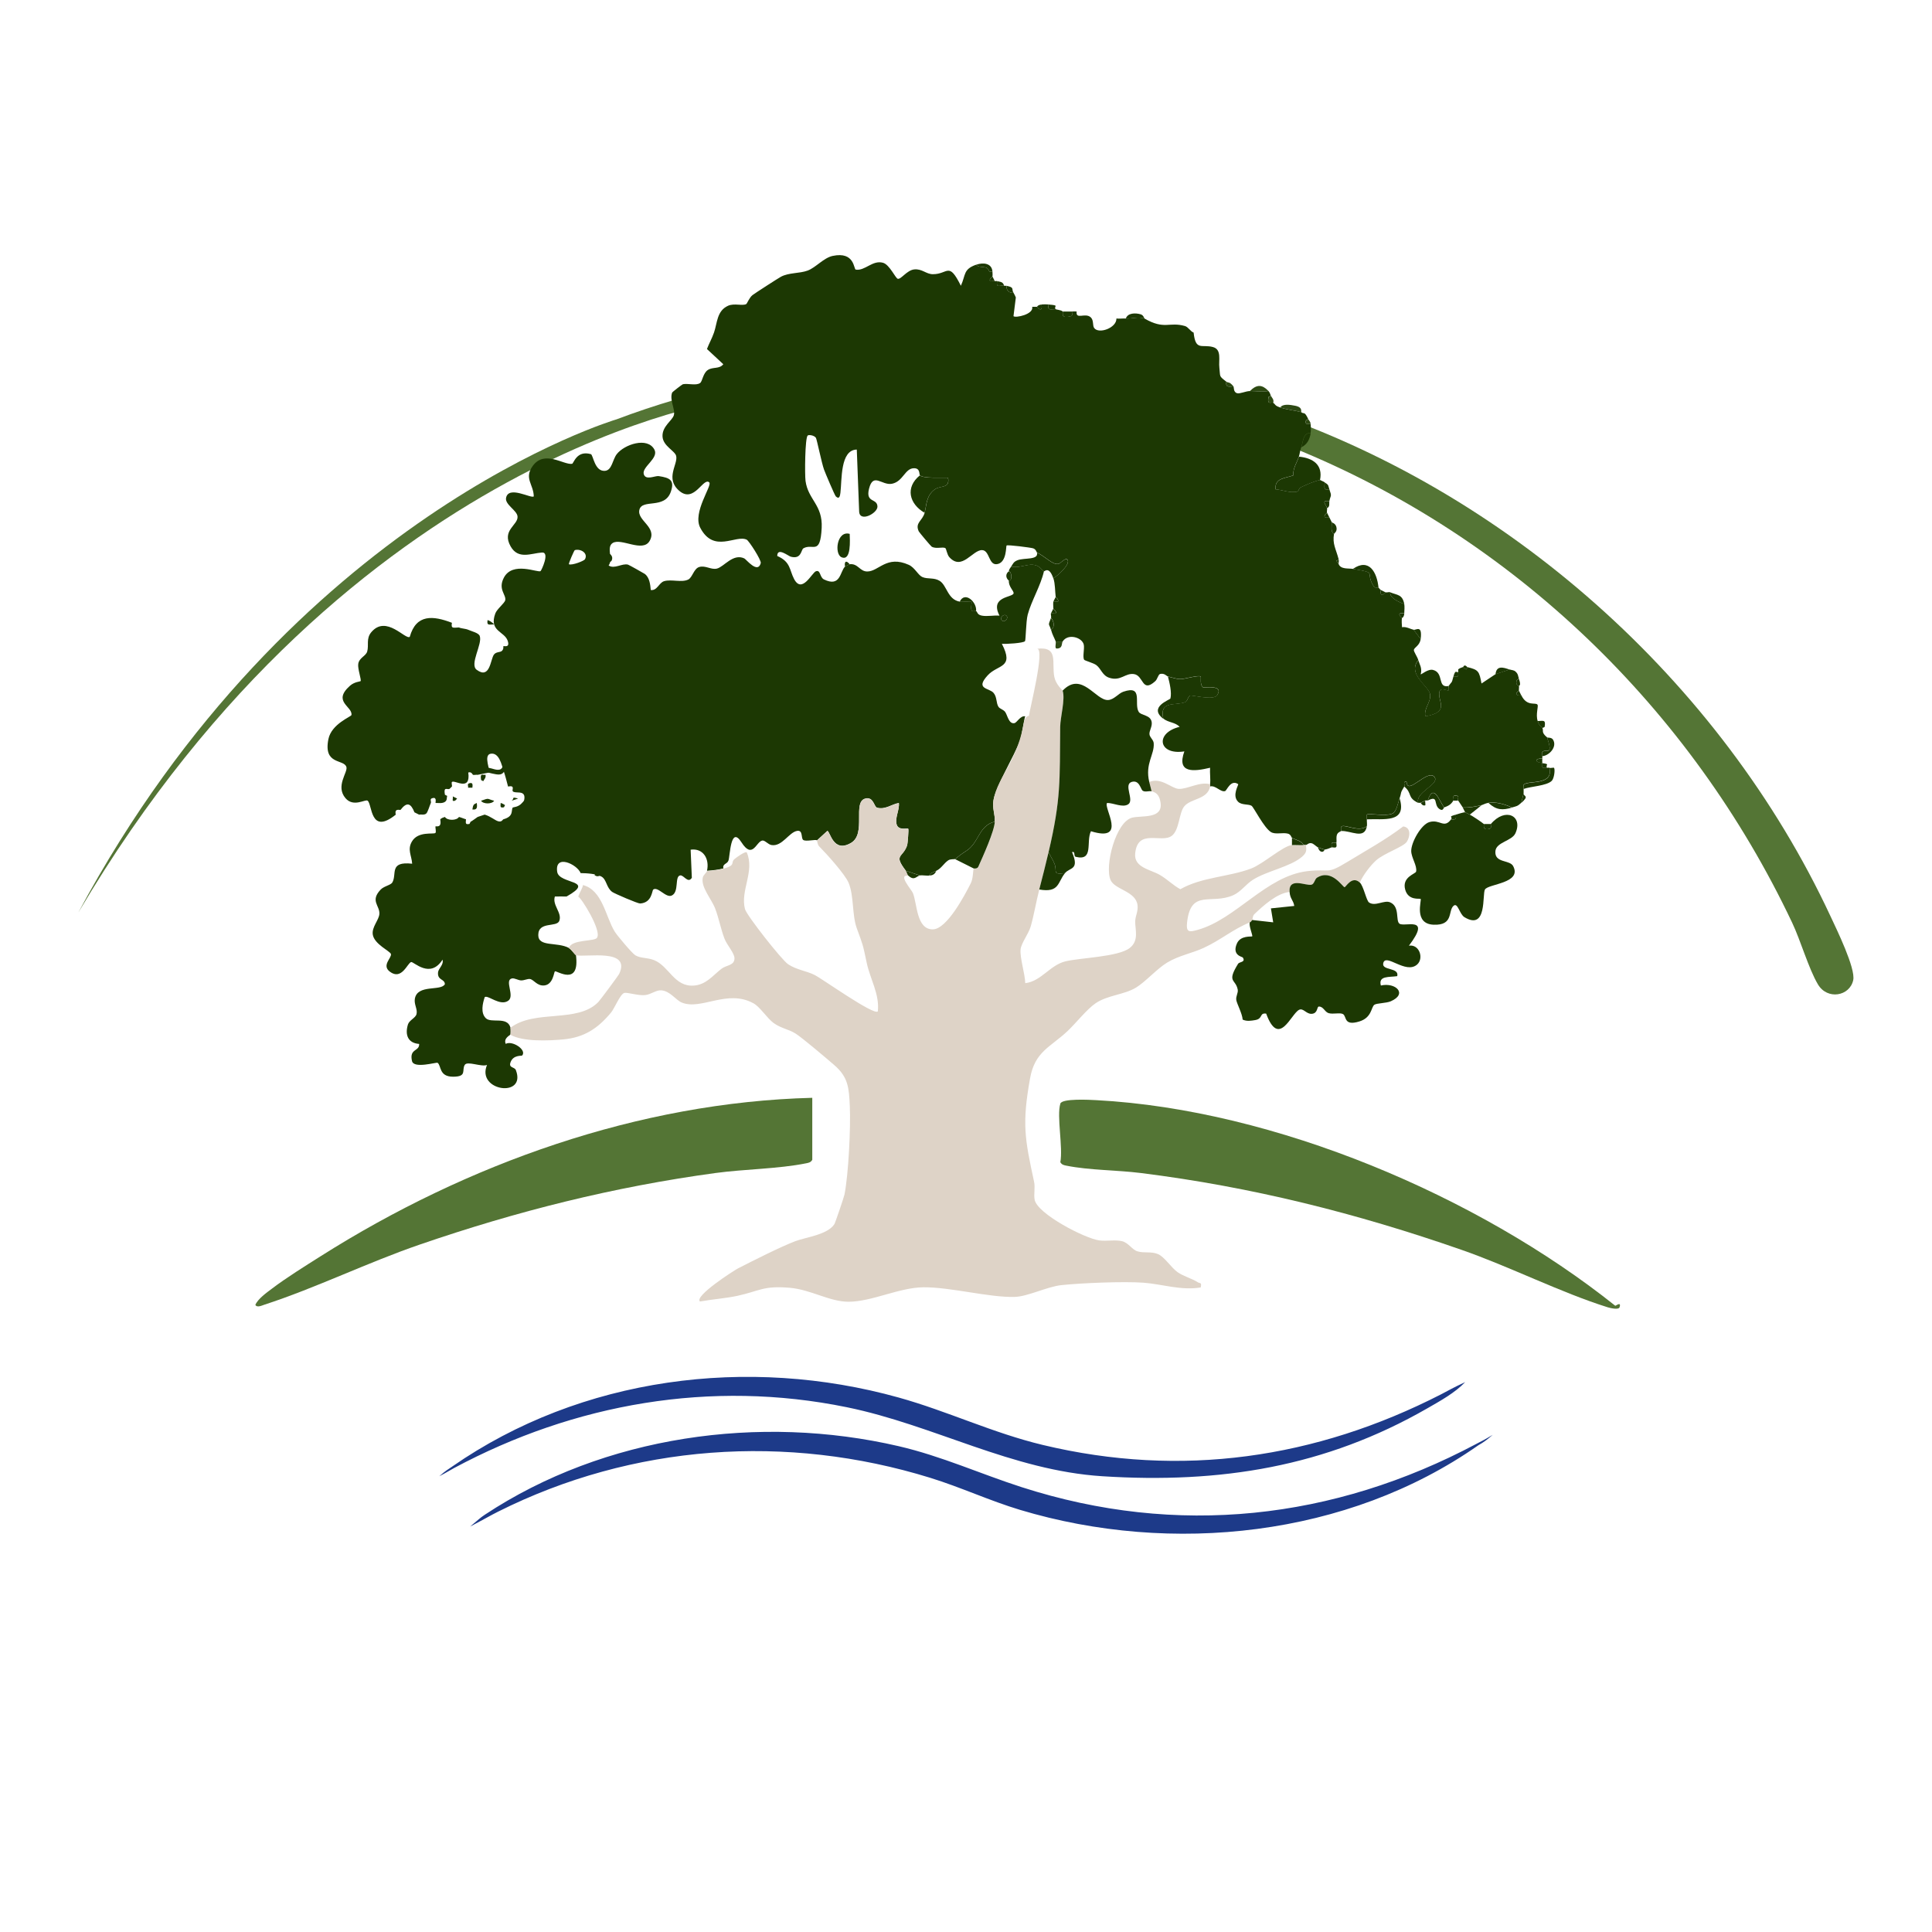 <?xml version="1.0" encoding="UTF-8"?>
<svg id="Layer_1" data-name="Layer 1" xmlns="http://www.w3.org/2000/svg" viewBox="0 0 810 810">
  <defs>
    <style>
      .cls-1 {
        fill: #2d4913;
      }

      .cls-2 {
        fill: #1c3803;
      }

      .cls-3 {
        fill: #547535;
      }

      .cls-4 {
        fill: #ded3c7;
      }

      .cls-5 {
        fill: #1d3a89;
      }
    </style>
  </defs>
  <path class="cls-2" d="M224.52,269.08c-.1.12.25,1.12-.62,1.88-.69.6-2.28.26-3.1,1.47-1.34,1.97-1.51,9.68-6.69,5.87-2.92-2.16,2.35-10.07,1.18-13.22-.45-1.21-3.1-1.77-4.46-2.39,7.46-4.7,6.36,10.01,13.69,6.39Z"/>
  <path class="cls-2" d="M214.48,319.29l4.57-.92c.5-.44-2.42-6.79.47-7.31,3.38-.61,4.34,4.47,5,6.4-3.42,3.35-6.18,2.57-10.04,1.83Z"/>
  <path class="cls-2" d="M212.65,319.29c-1.32,6.32-2.25,6.01-8.22,4.56.17-.21-.27-1.55.03-1.79,1.09-.89,7.37,3.9,6.37-3.68,1.29-.43,1.71.88,1.82.91Z"/>
  <path class="cls-2" d="M231.82,330.24c-1.43,1.7-3.53,1.66-3.65,1.83-.74,1.04.55,3.41-3.65,4.56-.25-3.7,2.63-3.62,3.65-4.56.51-.47.11-3.67,3.19-2.73l.47.9Z"/>
  <path class="cls-2" d="M207.17,335.72c-.86,1.47-4.56,1.49-5.48,0,3.65-1.3,2.31-.8,5.48,0Z"/>
  <path class="cls-2" d="M226.34,323.85c2.89-.58,1.43,1.31,1.83,1.83.87,1.13,4.82-.63,4.56,2.74-4.3.77-4.29-2.48-4.56-2.74-.74-.68-.93,1.6-1.83-1.83Z"/>
  <path class="cls-2" d="M203.52,324.77c.37,1.3-.55,1.94-.91,2.74l-.9-.46c-.61-3.42.95-1.81,1.82-2.28Z"/>
  <path class="cls-2" d="M217.22,334.81l-2.74.91c1.45-.94-.35-1.83,2.74-.91Z"/>
  <path class="cls-2" d="M199.87,336.63c.28,1.82.21,3.03-1.83,2.74.18-.52.1-1.11.48-1.8.32-.59,1.02-.65,1.35-.94Z"/>
  <path class="cls-2" d="M207.17,261.78c-2.14.06-3.18.6-2.74-1.83,1.97.75,2.57,1.75,2.74,1.83Z"/>
  <path class="cls-2" d="M211.74,337.55l-.46.91c-1.69.32-1.46-.26-1.37-1.82,1.06.28,1.72.92,1.83.91Z"/>
  <path class="cls-2" d="M196.22,330.24c.25-.55-.53-1.51.47-1.83,1.53-.49,1.53.45,1.36,1.83-.61,0-1.22,0-1.83,0Z"/>
  <path class="cls-2" d="M191.65,334.81c-.2.06-.73,1.34-1.82.91-.13-.57.16-1.42,0-1.83l1.83.91Z"/>
  <path class="cls-2" d="M184.35,332.98c-.13.17.33,1.17-.17,1.66-.43.42-1.49.02-1.66.16-.33-1.68.17-2.1,1.83-1.83Z"/>
  <path class="cls-5" d="M619.04,605.31l.68.68c-54.58,38.22-128.42,46.16-192.06,27.03-12.73-3.83-24.89-9.5-37.61-13.43-60.24-18.64-124.79-14.09-181.19,14.16-3.59,1.8-4.5,2.46-11.76,6.27,3.62-2.98,4.05-3.57,6.22-5,50.07-33.1,115.3-42.21,173.46-28.7,17.97,4.17,34.21,11.59,51.56,17.18,65.21,21.01,130.78,13.69,190.7-18.18ZM190.3,615.52c50.52-27.08,107.78-37.18,164.71-25.54,36.5,7.46,69.11,26.52,107.17,28.94,49.57,3.16,93.53-3.95,136.22-28.46,5.38-3.09,11.64-6.54,15.88-11-5.36,2.47-6.83,3.44-10.09,5.11-52.56,26.93-108.9,35.16-167,21.23-20.96-5.02-39.95-14.18-60.43-19.88-63.1-17.58-133.07-8.63-187.15,28.92l.68.68ZM625.83,601.56c-3.91,2.37-5.06,2.83-6.79,3.75l.68.68c2.62-1.51,3.73-2.4,6.11-4.43ZM189.62,614.84c-1.75,1.21-2.89,1.79-5.44,4.08,3.21-1.67,4.62-2.59,6.12-3.4l-.68-.68Z"/>
  <path class="cls-2" d="M254.64,357.63c.08.22.92,4.33.91,4.56-.05,1.04-1.54,3.29-1.83,4.56-.91-.28-2.47.71-3.36.62-.77-.08-1.13-.62-1.2-.62,11.73-6.6-2.95-4.68-3.67-9.63-1.04-7.14,7.83-2.89,9.14.5Z"/>
  <path class="cls-2" d="M256.34,235.18c-.34.62-5,2.46-6.25,1.94-.22-.2,2.02-5.44,2.31-5.52,2.29-.63,5.28,1.18,3.95,3.58Z"/>
  <g>
    <g>
      <path class="cls-3" d="M501.81,174.7c-.34-2.81.99-6.91-2.41-7.87-4.23-1.19-6.68,1.65-7.42-5.54,11.19,3.82,23.83,6.05,35.33,9.82,103.91,34,194.01,114.05,240.15,213.05,2.51,5.38,10.58,21.85,9.51,26.77-1.47,6.76-10.86,8.42-14.8,1.76-3.89-6.56-7.21-18.28-10.8-25.85-42.56-89.87-116.95-161.73-209.36-199.15-12.78-5.17-26.61-10.66-40.2-12.99Z"/>
      <path class="cls-3" d="M32.94,382.42c114.36-193.64,273.1-214.86,273.1-214.86.85-2.23,1.87-3.93,2.68-6.26-16.85,3.28-34.16,8.45-50.28,14.53,0,0-136.18,40.15-225.51,206.59Z"/>
    </g>
    <path class="cls-2" d="M299.34,139.45c1.4-4.01,1.16-9.13,5.9-11.26,2.6-1.17,6.1.17,7.64-.72.34-.2,1.26-2.68,2.61-3.75.89-.7,10.83-7.11,11.93-7.7,3.31-1.77,7.77-1.32,11.17-2.57,3.42-1.26,6.73-5.36,10.52-6.16,9.26-1.96,8.78,5.59,9.65,5.74,3.89.67,7.05-4.14,11.49-2.85,2.71.79,5.18,6.47,6.14,6.7,1.38.34,3.82-3.62,6.93-3.93,3.25-.32,4.95,1.98,7.73,2.01,6.49.06,6.61-5.57,11.8,4.85,2.08-4.59.95-6.92,6.37-8.82,1.85,1.88,4.59-.23,5.57,2.91l1.3.03c.03.6.1,1.44,0,1.96-.02.11-1.62,1.28-.98,1.96.17.17,1.37-.12,1.96,0,.31.07.67-.08.98,0-.49,3.07.92,1.6,2.94,1.96.32.06.67-.06.98,0-.08,1.99,1,3.02,2.94,2.94.43.71.66,1.21.98,1.96l-.98,7.85c.86.83,8.53-.75,7.85-3.93.65-.04,1.32.05,1.96,0,1.52,1.81,2.33,1.24,1.96-.98.91-.09,2.03-.07,2.94,0-.47,2.61.64,2.02,2.94,1.96.16.21,2.43.34,2.94.98.33.42-1.15,3.12,3.38,1.98,1.03-.26.44-1.14.54-1.98.65,0,1.31-.04,1.96,0-.45,3.62,3.58.35,5.89,2.43,1.35,1.21.72,3.41,1.44,4.46,1.87,2.72,9.46.02,9.35-3.94,1.28.14,2.63-.07,3.92,0,2.51.14,5.2-.93,7.85,0,8.47,4.87,10.25,1.24,16.97,3.15,1.37.39,2.32,2.29,3.63,2.74.81,7.89,3.5,4.77,8.14,6.08,3.73,1.05,2.27,5.55,2.65,8.63.48,3.94-.35,3.34,2.94,5.89-.44,2.33.91,2.2,2.94,1.96.33.42-.1,2.42,1.59,2.87,1.16.3,3.54-.86,5.28-.91,2.04-.05,5.25.4,7.85,0,.66.7.66,1.28.98,1.96l-.97.5c-.76,3.63,1.31,2.01,1.95,2.45,1.07.73.56,1.19,2.94,1.96,3.16,1.02,5.72,1.17,8.83,1.96,1.14,1.05,1.25-.71,2.94,2.94l-.97.5c-.34,1.81.28,1.56,1.95,1.46.14.98.15,2.97,0,3.92-3.24-.39-3.19,3.95-3.92,5.89-.58,1.54-.6,2.78-.98,3.92-.8,2.43-2.51,4.75-2.4,7.9-3.47,1.22-7.81,1.06-7.41,5.82,2.94.22,6.12,1.68,9.12.96.64-.15.58-1.4,1.49-1.82,2.28-1.06,5.6-2.55,8.04-3.05.63.36,1.37.58,1.96.98-.04,2.32-.66,3.4,1.96,2.94,1.14,3.16.56,2.28,0,4.91-3.73-.37-1.39,1.4-.98,2.94.15.57-.17,1.46,0,1.96-1.8,1.54-1.24,2.32.98,1.96.27.61.67,1.34.98,1.96.06,1.57-.61,4.07.98,4.91-.74,4.34.79,6.21,1.96,10.79l-.98.51.98,1.45c.92,2.22,4.09,1.67,5.89,1.96,10.8,1.73,4.94,1.28,8.75,7.25.64,1,1.8.43,2.05.6.27.19.48.76.98.98-.38,2.24.46,2.83,1.96.98.47.2,1.48-.2,1.96,0-.31,2.31,3.75,4.23,5.89,4.91.18.97.08,2.83,0,3.92-2.26-.34-2.74.37-.98,1.96-.16,1.23-.04,2.63.04,3.87,1.8-.36,3.53.82,4.87,1.03l2.94,3.92c-.34,2.75-2.65,3.47-2.84,4.55-.12.69,1.45,2.86,1.86,4.28-4.83,5.79,4.45,10.85,4.94,14.28s-2.72,5.88-1.99,9.26c10.5-1.77,5.06-6.31,5.89-10.26.44-2.09,3.46-.32,3.79-.6.45-.37-.04-1.64.13-1.89,1.36-2.01,1.14-.71,1.96-3.92,2.08.24,2.2.12,1.96-1.96.55-.55-1.2-.91,1.96-1.96l1.46.98.5-.98c4.71,1.14,4.94,1.78,5.9,6.86l5.88-3.92,5.89-1.96c.81.29,1.74.19,2.52.91,1.17,1.08.98,1.86,1.4,3.02-1.48.14-1.48,2.81,0,2.94.11.6-.06,1.32,0,1.96-1.91,1.3-1.1,2.37.98,1.96,2.41,4.97,6.01,2.82,6.81,3.99.46.67-.84,4.06.06,6.8.78,2.39,1.53,2.17,1.96,2.94.65,1.16-.65,1.74,1.96,3.92,2.76,7.87-.33,4.81-1.85,5.98-.42.33,0,1.33-.11,1.87-.06.3.01.66,0,.98-3.12-.01-3.51,1.52,0,1.96.27,1.77-.81,2.27,1.96,1.96.09.14.68-.12.98,0,1.87,7.53-8.84,5.21-10.68,7.01-.36.35-.09,1.26-.11,1.82-.02.65-.02,1.31,0,1.96l-.98,3.92c-1.69,1.52-1.89,1.37-3.92,1.96-3.15-1.51-6.8-2.45-9.81-1.96-1.47.24-2.27.83-2.94.98-2.55.55-5.21,1.08-7.85.98-.6-1.01-1.34-1.95-1.96-2.94-.25-.4.55-2.04-.5-1.97-2.45-.51-1.05,1.29-1.46,1.97-1.07,1.77-2.1,2.24-3.92,2.94-2.28-3.45-4.45-10.18-6.87-2.94-.27.14-.86-.16-.98,0l-1.96.98c-.33-.09-.74.11-.98,0-1.57-4.35,8.92-7.75,6.83-10.74-2.76-3.97-11.46,7.96-11.75,1.92-1.74-.37-.63,1.41-.97,1.96-1.9,3.07-1.05,2.28-1.96,4.91-.7,2.02-1.32,5.57-2.93,6.39-2.61,1.34-9.94-.18-10.81.48-.13.1.03,1.53,0,1.96-.06.95.16,2.1,0,2.94-3.29,2.39-8.11-.39-10.21-.08-1.17.17-.34,1.7-.58,2.04s-1.42.52-1.77,1.67c-.37,1.22-.04,2.27-.2,3.23-2.08-.24-2.2-.12-1.96,1.96-1.17.45-1.45.69-2.94.98l-2.94-.98c-.84-.51-1.74-1.53-2.63-1.7-1.18-.23-1.76.64-2.28.72-.31.05-.66-.02-.98,0-1.24-1.92-3.19-2.11-4.91-2.94-.18-.09-.45-1.44-1.62-1.77-2.27-.64-5.28.49-7.2-.69-2.98-1.84-7.2-10.42-8.12-11.01-1.28-.81-4.13-.2-5.65-1.7-2.7-2.67.35-7.16.03-7.38-3.1-2.15-4.76,2.69-5.47,2.91-1.88.6-4.03-2.56-6.3-1.94.06-.31-.04-.66,0-.98.25-2.2-.17-4.63,0-6.86-6.83,1.62-14.14,2.46-10.79-6.86-10.98,1.72-12.4-7.78-1.96-10.3-1.98-2.01-4.54-1.66-6.86-3.44-1.72-7.64,4.86-5.35,9.07-6.88,1.27-.46,1.14-2.53,2.26-2.8.99-.24,9.75,2.14,11.23-.14,3.02-4.66-5.47-2.98-5.93-3.34-1.41-1.08-.67-4.21-.95-4.49-.7-.72-6.71,1.02-8.33,1.05-1.97.03-3.58-.7-5.39-1.06-.55-.11-1.43-1.5-3.28-1.06-.83.2-1.12,2.18-2.06,3.03-5.68,5.13-4.79-2.4-8.93-2.98-3.69-.52-5.52,3.08-10.29,1.57-2.98-.94-3.42-3.76-5.48-5.33-1.19-.9-4.87-1.86-5.11-2.25-.72-1.17.18-4.46-.14-6.24-.56-3.1-6.59-4.95-8.85-1.45h-2.94c-.66-1.72-1.37-2.7-1.96-4.91,1.75-.91,1.26-3.74,0-4.91.2-.5-.22-1.77,0-1.96.26-.23,1.74.21,1.96,0,.63-.64-.96-1.85-.98-1.96-.07-.62-.1-2.84,0-2.94.16-.17,1.39.11,1.96,0,.39-1.04-.96-1.82-.98-1.96-.3-2.41-.19-5.51-.98-7.85,1.59-.79,7.49-6.07,5.88-7.84-.82-.91-2.79,1.53-3.65,1.79-2.37.69-5.69-3.18-9.1-4.73-.16-.07-.4-1.39-1.64-1.76-1.06-.32-10.71-1.57-11.1-1.17-.32.31.12,6.74-3.61,7.73-4.03,1.08-3.32-5.72-6.67-5.8-4.03-.09-8.46,8.86-13.75,2.92-.93-1.04-1.24-3.5-1.63-3.74-1.13-.69-3.87.47-5.75-.63-.36-.21-5.22-6.02-5.4-6.39-1.72-3.65,1.56-4.42,2.46-7.83.85-3.2.6-7.22,4.36-9.87,2.33-1.64,6.36-.19,5.45-4.84-2.32-.12-10.37.43-11.77-.99-.44-.44.18-2.9-2.4-2.96-3.94-.08-4.6,5.58-9.35,6.51-4.24.82-7.86-4.92-9.61,2.09-1.52,6.06,3.42,3.88,3.53,7.45.09,2.84-7.45,6.78-7.67,2.12l-.99-25.99c-7.03.11-6.2,12.83-6.87,18.15-.17,1.36-.49,2.88-1.94,1.46-.44-.43-4.4-9.76-4.94-11.26-.97-2.67-3.01-12.71-3.39-13.28-.72-1.07-2.95-1.37-3.44-.97-1.15.95-1.26,16.46-.91,19.05,1.08,7.91,7.26,10.02,6.77,19.68-.59,11.77-3.67,6.33-7.65,8.56-1.05.59-.76,4.73-5.31,3.52-1.06-.28-5.67-4.11-5.67-.3,5.66,2.45,5.06,5.82,7.05,9.63,3.34,6.39,7.46-2.59,9.15-3.22,2.01-.75,1.56,2.54,3.38,3.42,7.02,3.41,6.68-3.31,8.85-5.4.08-.08,1.85-.97,1.96-.98,3.47-.39,4.2,3.06,7.35,3.05,4.83-.01,8.11-6.96,17.4-2.79,2.55,1.15,3.94,4.36,5.68,5.11,2.26.99,4.82.12,7.24,1.59,3.1,1.89,3.33,7.84,8.44,8.73,1.14.2,4.65-.29,4.91,0,.32.35-.5,2.91.16,3.78.38.5,1.6,0,1.8.14.57.4.42,1.58,2.43,1.95,2.26.42,5.03-.21,7.38,0-4.21-8.17,5.54-7.54,5.9-9.34.21-1.03-2.18-2.78-1.97-5.37,0-.09,1.02.2,1.03-1.5,0-2.42-1.04-2.29-1.03-2.42.03-.8.6-1.34.98-1.96,3,.74,6.44-.99,9.09-.77,2.97.25,3.54,2.15,4.64,2.73-1.33,6.01-5.3,12.49-6.81,18.21-.76,2.85-.78,10.7-1.14,11.13-.69.81-8.04,1.26-9.7,1.09,5.35,10.33-1.67,8.58-5.92,13.21-5.45,5.94.61,5.2,2.46,7.4,1.48,1.76,1.01,4.21,2.04,5.81.55.85,2.07,1.17,2.78,2.12.99,1.33,1.52,5.2,3.9,4.73,1.09-.21,2.46-3.22,4.54-2.87-.36.37-1.41,7.98-2.18,10.09-2.5,6.86-10.25,19.26-11.16,25.22-.51,3.32.72,5.58.58,8.84-6.84,1.72-6.53,8.73-11.84,12.19-2.75,1.79-2.84,1.97-4.83,3.51-.21.16-1.89-.11-2.85.54-1.83,1.23-2.95,3.45-5,4.37-4.33,1.96-1.48.83-2.94,1.96-.36.28-2.93-.2-3.92,0l-5.89-1.96c-5.39-7.08-1.26-5.29.56-10.81.16-.48.69-6.62.43-6.85-.38-.34-3.94.84-4.8-1.61-.98-2.79,1.23-6.29.86-9.18-3.15.57-5.6,2.87-9.11,1.99-1.33-.33-1.45-4.71-4.92-3.85-5.57,1.39.55,14.71-6,18.59-7.52,4.45-8.72-4.83-9.95-5.03l-4.34,3.99c-.77-.48-4.53.61-5.75-.14-1.06-.65,0-4.27-2.6-3.82-3.43.6-6.26,6.67-10.71,5.94-1.47-.24-2.78-2.07-3.87-1.89-2.6.42-4.04,8.11-8.77.7-4.57-7.16-4.74,5.71-5.42,7.68-.55,1.58-2.58,1.27-2.13,3.3-2.06.57-4.7.85-6.87.98,1.11-4.93-1.54-9.55-6.86-8.83l.5,11.79c-1.64,2.58-3.38-1.28-4.9-1-2.4.45-.34,6.86-3.47,8.41-2.47,1.23-5.85-3.91-7.8-2.49-.57.41-.47,5.54-5.51,5.85-.95.06-10.81-4.18-11.73-4.86-2.43-1.81-2.3-5.13-4.41-6.38-2.07-1.23-6.31-1.47-8.8-1.5-1.41-3.65-10.94-8.21-9.83-.54.77,5.32,16.54,3.25,3.94,10.35-1.63-.04-3.28,0-4.91,0-1.19,3.63,3.08,6.77,1.87,10.17-1.04,2.93-8.82.08-8.83,6,0,5.13,7.82,2.74,12.85,5.4,1.05.56,2.52,2.84,2.94,2.94,1.76,13.46-8.18,6.39-8.82,6.87-.42.32-.72,5.55-4.46,5.91-3.01.3-4.36-2.43-5.99-2.7-.99-.16-2.37.6-3.66.59s-2.8-1.08-3.95-.82c-3.22.72,1.36,7.33-1.5,9.34-3.44,2.41-8.46-2.51-9.86-1.53-.88,2.67-1.81,6.6.46,8.85s8.93-.89,10.32,3.9c.11.39.12,2.63,0,2.94s-3.01,1.54-1.97,3.92c2.74-1.55,8.99,2.57,6.87,4.9-.19.21-3.58-.32-4.78,2.62-1.12,2.72,1.59,2.01,2.16,3.49,4.53,11.81-16.69,8.82-12.1-2.16-2.5.92-8.27-1.8-9.34-.02-1.35,2.25,1.09,4.94-4.89,4.94s-4.85-4.63-6.5-5.83c-.45-.33-9.93,2.59-10.71-.71-1.26-5.37,3.18-3.96,2.99-7.2-4.73-.36-6.02-3.82-4.7-8.16.55-1.81,3.17-2.7,3.59-4.33.53-2.05-1.09-4.05-.7-6.41,1.03-6.25,10.94-3.1,12.59-6.14-.05-2.3-3.13-1.53-2.87-4.9.14-1.77,2.49-3.18,1.89-5.39-5.19,8.19-12.08.77-13.15,1-1.53.33-3.95,7.9-8.99,3.99-3.45-2.67.9-5.71.51-7.35-.29-1.21-6.97-4.08-7.61-8.15-.5-3.16,2.62-6.12,2.77-8.7.2-3.48-3.99-5.44.54-10.18,1.38-1.44,4.23-1.86,4.88-2.97,2.04-3.47-1.52-8.97,8.32-7.87-.24-3.55-2.13-5.93-.06-9.38,2.61-4.35,9-2.84,9.79-3.51.48-.41-.13-2.21.08-2.8,2.19.31,2.26-.99,1.96-2.94.7-.61,1.16-.7,1.96-.98.99,1.61,4.96,1.58,5.89,0,1.08.27,2.02.74,2.94.98-.1,1.67-.35,2.29,1.47,1.95l.49-.97c.33-.02,2.28-1.53,2.94-1.96l2.94-.98c2.57.76,4.33,2.44,5.69,2.8,1.57.41,1.85-.76,2.16-.84,4.51-1.24,3.12-3.79,3.92-4.91.13-.18,2.39-.13,3.92-1.96.64-.76.89-.71.98-1.96.27-3.62-3.97-1.73-4.91-2.94-.43-.55,1.14-2.59-1.96-1.96-.64-2.46-1.12-4.42-1.96-6.87-.71-2.07-1.74-7.53-5.37-6.87-3.11.56.03,7.37-.51,7.85l-4.91.99c-.61-.12-1.44.15-1.96,0-.12-.03-.57-1.44-1.96-.98,1.08,8.15-5.67,3-6.84,3.96-.33.27.16,1.7-.03,1.93-.16.2-.92.95-.98.98-.93.5-2.61-1.23-1.95,2.45l.97.5c-.29.64.09,1.79-.94,2.48-1.17.78-2.67.45-3.96.47.18-1.48.18-2.49-1.46-1.97-1.07.34-.23,1.38-.5,1.97-.57,1.26-1.3,3.92-1.96,4.46-.89.73-2.19.23-2.95.45l-1.96-.98c-1.55-3.87-3.16-4.51-5.89-.98-1.78-.3-2.32.15-1.96,1.96-10.85,8.72-9.76-4.38-11.81-5.87-.97-.7-5.9,2.88-9.25-1.04-4.31-5.05,1.03-10.83.38-13.06-1-3.44-9.76-.72-7.55-11.7,1.29-6.4,9.55-9.4,9.66-10.11.56-3.62-8.15-5.55-.63-12.26,1.88-1.68,4.29-1.76,4.45-1.93.47-.5-1.3-5.22-.97-7.26.41-2.61,3.18-3.23,3.75-5.16.78-2.68-.54-5.42,1.71-8.1,6.25-7.47,14.32,3.31,16.14,1.93,2.7-9.66,9.82-8.9,17.67-5.89-.47,2.61.64,2.03,2.94,1.96,1.09.49,2.79.47,3.92.98,1.47.67,4.31,1.27,4.8,2.57,1.26,3.38-4.41,11.88-1.27,14.2,5.56,4.1,5.74-4.19,7.18-6.31.89-1.3,2.59-.94,3.34-1.58.94-.82.56-1.89.67-2.02.18-.2,2.89.89,1.8-2.28-1.36-3.97-7.92-3.96-5.19-11.42.69-1.89,3.92-4.32,4.17-5.58.46-2.33-3.16-4.54-.57-9.45,3.69-6.99,14.28-1.94,15.38-2.74.35-.26,4.03-8.02.59-7.79-4.5.3-9.92,3.09-13.13-2.55-3.91-6.86,3.23-8.93,2.88-12.59-.24-2.55-5.35-4.97-4.81-7.76,1.03-5.35,10.61.43,11.62-.64-.1-5.08-4.18-7.54-.46-12.73,4.94-6.88,13-.36,16.51-.92.71-.11,1.84-5.76,7.87-4.06,1.03.29,1.53,7.43,5.98,7,2.91-.28,3.1-4.66,4.88-6.98,3.14-4.08,12.9-7.4,15.8-1.91,1.92,3.62-5.35,7.25-4.47,10.28.8,2.76,4.78.6,6.25.82,4.69.7,6.8,1.69,5.08,6.61-2.59,7.4-12,2.81-13.16,7.51-1.12,4.52,7.63,7.29,4.29,13.06-2.91,5.03-11.95-1.42-15.52.89-2.75,1.78.35,6.8-1.67,9.39,2.41,1.67,5.66-1.01,8.13-.34.39.1,6.68,3.63,7,3.87,2.03,1.49,2.32,4.42,2.55,6.78,2.69.34,3.43-3.09,5.59-3.72,3.05-.9,7.3.69,10.11-.68,1.76-.86,2.32-4.59,4.61-5.26,2.63-.77,4.94,1.25,7.39.67,3-.71,6.74-6.5,11.51-4.27.8.38,5.66,6.63,6.89,1.97.32-1.21-4.95-9.36-5.88-9.82-4.54-2.24-13.77,5.93-19.49-5.01-3.34-6.39,5.13-17.72,3.79-19-2.45-2.35-6.26,8.79-12.47,3.62-6.26-5.21-.57-11.19-1.41-14.72-.52-2.16-5.48-4.12-5.72-8.11-.26-4.29,4.16-6.78,4.75-8.98.67-2.5-1.89-6.34-.72-9.47.1-.27,4.23-3.45,4.51-3.51,2.13-.44,5.49.68,7.19-.49,1.04-.71,1.2-4.17,3.32-5.51,2.15-1.36,4.78-.27,6.43-2.38l-6.85-6.38c.93-2.45,2.05-4.31,2.94-6.87ZM245.24,234.49c1.43-2.58-1.77-4.53-4.24-3.85-.31.09-2.72,5.72-2.48,5.93,1.35.56,6.35-1.42,6.72-2.08ZM421.97,258.16c-1.07-1.07-3.02.88-1.95,1.95s3.02-.88,1.95-1.95Z"/>
    <path class="cls-4" d="M445.52,289.55c1.19,3.56-.98,11.11-1.02,15.16-.24,22.61.42,29.95-4.86,52.54-1.17,5.03-2.64,10.71-3.92,15.7-1.29,4.98-2.24,10.8-3.61,15.52-.9,3.07-3.99,7-4.23,9.59-.33,3.62,1.86,10.16,1.96,14.13,6.68-.76,10.3-7.54,16.85-9.14,6.12-1.49,21.95-1.85,26.85-5.52,4.2-3.15,2.28-7.99,2.4-11.33.09-2.32,1.32-4.18.96-6.78-.78-5.8-9.45-6.41-11.26-10.4-2.64-5.82,2.14-24.54,9.05-26.22,4.11-.99,12.98.69,11.86-6.38-.41-2.6-1.43-4.15-3.76-4.67-.29-1.32-.67-2.61-.98-3.92,4.98-2.04,9.31,2.69,12.3,2.91,3.53.26,8.94-3.21,13.2-1.93-.04.32.06.67,0,.98-1.08,5.5-8.07,4.88-10.83,8.3-2.25,2.8-1.98,10-5.28,12.38-4.38,3.16-14.26-3.26-15.28,7.38-.57,5.95,6.49,6.67,10.48,9.04,3.1,1.84,5.41,4.27,8.47,5.92,8.86-5.09,20.32-5.14,29.63-8.66,5.11-1.93,13.59-9.66,17.15-9.83,1.49-.07,3.02.09,4.91,0,.32-.02.67.05.98,0,.25,2.29.23,3.2-1.58,4.8-4.85,4.27-14.74,5.98-20.68,9.73-2.96,1.87-5,5.03-8.25,6.47-9.22,4.07-17.68-2.7-19.32,11.17-.53,4.49.79,4.37,4.41,3.36,16.13-4.49,28.7-22.59,46.03-24.62,9.78-1.14,7.73,1.62,16.73-3.87,7.9-4.81,16.01-9.26,23.41-14.87,3.29.38,2.99,4.17,1.51,6.44-1.36,2.09-9.58,4.83-12.84,7.76-2.4,2.16-5.57,6.3-6.85,9.34-3.28-3.06-5.85,1.94-6.38,1.95-.76,0-5.39-7.89-11.59-3.96-.92.59-1.09,2.6-2.26,2.91-2.32.61-9.67-3.37-9.2,3.03-5.23.46-11.04,5.73-14.78,9.3-.82.78-.66,2.15-.92,2.48-.31.39-.39.74-.98.98-7.15,2.9-12.09,7.32-19.27,10.65-5.07,2.35-10.4,3.19-15.39,6.19-4.2,2.52-9.12,8.1-13.06,10.49-5,3.04-11.9,3.13-16.96,6.58-3.72,2.54-8.25,8.37-11.82,11.72-7.16,6.71-13.62,8.5-15.63,19.69-3.43,19.06-2.25,25.3,1.65,43.32.56,2.59-.18,5.26.25,7.6,1.09,5.94,21.06,16.27,27.07,17.08,3.12.42,6.5-.36,9.5.31,2.76.62,4.22,3.56,6.52,4.27,2.85.88,5.68-.07,8.64,1.17,2.68,1.12,5.52,5.66,8.16,7.54,2.51,1.79,6.03,2.66,8.48,4.24.96.62,1.76-.1,1.26,2.2-8.32,1.37-16.21-1.42-24-1.99-8.37-.61-25.9.12-34.38,1.01-5.95.62-14.15,4.81-19.66,4.95-10.83.26-26.89-4.14-38.21-4.04-10.18.09-21.61,6.05-31.4,6.06-7.97,0-15.75-5.08-24.65-5.85-11.16-.96-12.69,1.36-21.89,3.36-4.76,1.04-10.81,1.49-15.75,2.39-2.53-2.25,14.33-13.05,16-13.91,6.31-3.22,17.64-8.96,23.94-11.37,4.34-1.66,13.53-2.68,16.41-7.14.36-.55,4.03-11.36,4.24-12.43,1.69-8.44,2.65-28.29,2.23-37.1-.36-7.58-.62-12.06-6.44-17.1-3.27-2.83-13.19-11.26-16.21-13.23-2.84-1.85-6.15-2.2-9.27-4.46-2.78-2.02-5.66-6.72-8.42-8.25-11.01-6.11-21.93,2.99-30.08-.33-2.53-1.03-4.93-4.91-8.67-5.14-2.23-.13-4.17,1.72-6.76,2-2.82.3-7.54-1.25-8.7-.91-1.74.5-4.08,6.47-5.55,8.23-5.57,6.69-11.26,10.46-20.13,11.27-6.18.56-16.76,1.02-22.06-1.95.12-.31.11-2.55,0-2.94,10.29-7.85,28.03-1.81,36.82-10.76.77-.78,8.47-11.16,8.78-11.82,5.11-10.89-14.05-6.84-18.14-7.83-.42-.1-1.89-2.39-2.94-2.94.87-3.93,11.32-2.65,11.84-4.52,1.86-2.96-6.61-16.66-7.91-17.06.31-1.37,1.91-3.79,1.96-4.91,8.22,2.15,9.46,13.25,13.33,19.54,1.01,1.64,7.34,9.19,8.69,9.95,2.31,1.31,5,.86,7.82,2,6.3,2.53,8.41,11.25,16.65,10.66,5.2-.37,7.93-4.24,11.64-7.08,2.04-1.56,5.34-1.26,5.4-4.31.04-2.18-3.16-5.62-4.16-8.2-1.62-4.18-2.36-8.6-3.95-12.73s-6.09-8.97-5.17-13.03c.23-1.02,1.6-2.03,1.74-2.68,2.17-.13,4.81-.41,6.87-.98,5.45-1.51,2.91-2.39,4.59-3.96.67-.62,4.51-3.4,5.21-2.9,3.49,7.95-2.79,15.96-.73,23.8.69,2.63,15.42,21.36,18.08,23.12,3.64,2.41,7.59,2.72,11.17,4.53,3.28,1.66,24.75,17.01,26.44,15.25.81-7.19-3.22-13.55-4.65-20.36-1.66-7.93-1.56-7.36-4.16-14.48-2.05-5.64-1.14-13.63-3.45-19.11-1.52-3.59-9.24-12.14-12.3-15.22-.8-.8-.84-2.37-.95-2.44l4.34-3.99c1.24.21,2.44,9.49,9.95,5.03,6.56-3.88.43-17.21,6-18.59,3.47-.87,3.59,3.51,4.92,3.85,3.51.88,5.97-1.42,9.11-1.99.36,2.89-1.84,6.39-.86,9.18.86,2.45,4.42,1.27,4.8,1.61.26.23-.27,6.38-.43,6.85-1.82,5.52-5.95,3.72-.56,10.81.4.53.61,1.61.98,1.96-4.5-.6,1.41,5.81,2,7.32,1.81,4.62,1.45,15.19,8.3,15.17,5.91-.02,13.44-14.37,15.93-19.31,1.08-2.14.88-5.44,1.24-6.12.05-.09,1.45.33,1.92-.73,1.91-4.26,6.74-14.87,6.91-18.89.14-3.26-1.1-5.52-.58-8.84.83-5.43,4.14-10.47,6.67-15.24,2.83-5.32,4.96-10.99,5.97-16.93.25-1.47.79-3.31,2.27-3.45.14-2.17,6.97-28.56,3.34-28.13,9.28-1.09,6.07,5.76,7.3,11.82.66,3.23,3.33,5.36,3.49,5.83Z"/>
    <path class="cls-3" d="M340.55,460.26v26c-.62,1.04-1.37,1.22-2.48,1.44-11.84,2.39-25.86,2.43-38.09,4.09-42.76,5.82-83.3,16.01-124.02,30.01-21.77,7.48-43.67,18.23-65.07,25.18-1.04.34-3.15,1.4-3.83.09,1.11-2.58,4.71-5.1,6.94-6.79,6.04-4.59,14.11-9.6,20.62-13.72,61.01-38.58,133.13-64.43,205.94-66.3Z"/>
    <path class="cls-3" d="M444.54,462.71c.7-2.27,12.43-1.61,15.2-1.46,74.77,4.01,159.82,40.2,217.46,86.19.17.13,2.63-1.98,1.82.62-.37,1.2-3.89.36-4.94.04-19.65-6.15-41.09-17.05-61.27-24.08-44.14-15.39-88.03-26.41-134.54-32.23-10.04-1.26-21.45-1.12-31.24-3.09-1.11-.22-1.86-.4-2.48-1.44,1.18-6.15-1.59-19.37,0-24.53Z"/>
    <path class="cls-2" d="M570.11,370c1.59,1.49,2.72,7.59,3.88,8.38,2.61,1.78,6.31-1.15,8.83-.07,4.21,1.81,2.19,7.72,3.92,8.95,2.19,1.54,13.63-3.55,3.96,9.22,4.38-.7,6.34,5.3,3.46,7.88-4.81,4.3-13.28-5.02-14.24-.49-.66,3.15,6.79,1.62,5.88,5.38-3.39.52-8.02-.25-6.87,3.93,6.14-1.41,11.38,3.47,4.16,6.61-1.89.82-5.94.78-6.88,1.46-1.41,1.02-1.01,5.36-6.27,6.99-6.7,2.07-5.26-2.16-6.89-3.08-1.27-.72-4.07.15-6-.39-1.65-.47-2.18-2.8-4.1-2.77-.94.02-.33,2.83-2.97,3.05-2.31.19-3.6-2.63-5.39-1.65-3.44,1.87-8.42,16.08-13.74,1.56-2.94-.4-1.24,2.14-4.59,2.71-1.78.3-3.55.61-5.27-.2-.15-2.47-2.37-6.54-2.66-8.17s.87-2.97.59-4.43c-.9-4.57-4.75-2.86.17-10.83.49-.8,3.31-.58,1.95-2.62-.21-.31-4.65-.87-2.45-5.87,1.53-3.48,6.12-2.74,6.4-2.98.34-.3-1.53-4.56-.99-5.88.59-.24.67-.59.98-.98l8.82.98-.96-5.85,9.79-1.02c-.4-2.49-1.75-2.94-1.96-5.88-.46-6.4,6.89-2.42,9.2-3.03,1.17-.31,1.34-2.32,2.26-2.91,6.2-3.93,10.83,3.97,11.59,3.96.53,0,3.1-5,6.38-1.95Z"/>
    <path class="cls-2" d="M614.26,340.57c.11,0,1.3.69,1.96.98.85.37,5.14,3.23,5.89,3.92.15.14-.8,2.99,2.46,1.98.94-.29.29-1.75.48-1.98,6.05-7.17,13.63-3.44,10.28,3.91-1.47,3.22-8.01,3.68-8.37,7.42-.5,5.16,6,3.57,7.44,6.32,3.8,7.24-10.37,7.38-11.83,9.81-1.19,1.98,1,17.42-8.6,11.6-2.13-1.29-2.78-6.4-4.61-4.72-2.33,2.14.12,8.23-8.34,7.88s-4.89-10.32-5.41-10.82c-.33-.31-5.18.87-6.48-3.91-1.45-5.33,4.36-6.55,4.58-7.55.52-2.44-2.04-5.83-2.05-8.65-.01-3.64,4.14-11.05,7.6-12.09,4.46-1.33,6.12,2.92,9.11-1.16,1.78.3,2.32-.15,1.96-1.96.95-.27,3.27-1.04,3.92-.98Z"/>
    <path class="cls-2" d="M553.43,201.26c-2.43.5-5.75,1.99-8.04,3.05-.91.42-.85,1.67-1.49,1.82-3,.72-6.17-.74-9.12-.96-.4-4.77,3.95-4.6,7.41-5.82-.11-3.15,1.6-5.47,2.4-7.9,5.85.58,10.14,3.39,8.83,9.81Z"/>
    <path class="cls-2" d="M594.64,276.8c.51,1.77,1.71,3.32.99,5.89.18.29,3.03-2.36,5.17-1.82,4.77,1.21,1.61,7.76,6.59,6.73-.17.25.33,1.52-.13,1.89-.34.28-3.36-1.49-3.79.6-.83,3.96,4.61,8.5-5.89,10.26-.73-3.38,2.46-5.98,1.99-9.26s-9.77-8.49-4.94-14.28Z"/>
    <path class="cls-2" d="M588.75,329.78c.34-.55-.77-2.33.97-1.96.29,6.04,8.99-5.89,11.75-1.92,2.09,3-8.41,6.39-6.83,10.74-4.83-2.28-2.39-3.99-5.89-6.87Z"/>
    <path class="cls-2" d="M573.06,343.51c.03-.43-.13-1.86,0-1.96.87-.66,8.19.86,10.81-.48,1.61-.82,2.23-4.37,2.93-6.39,3.21,10.66-6.91,8.47-13.73,8.83Z"/>
    <path class="cls-2" d="M649.58,321.93c.5.19,1.79-.22,1.96,0,.49.66.08,4.39-.95,5.43-2.15,2.14-8.85,2.32-11.8,3.41.02-.57-.25-1.47.11-1.82,1.84-1.8,12.56.52,10.68-7.01Z"/>
    <path class="cls-2" d="M577.96,246.39c-.24-.17-1.41.4-2.05-.6-3.81-5.97,2.05-5.52-8.75-7.25,6.84-4.73,10.15,1.36,10.79,7.85Z"/>
    <path class="cls-2" d="M573.06,346.45c-1.06,5.65-6.61,1.73-10.79,1.96.24-.35-.59-1.87.58-2.04,2.1-.3,6.92,2.47,10.21.08Z"/>
    <path class="cls-2" d="M633.88,338.6c-3.91,1.13-6.48,1.12-9.81-1.96,3.01-.49,6.66.45,9.81,1.96Z"/>
    <path class="cls-2" d="M598.56,335.66c2.42-7.24,4.59-.5,6.87,2.94-.26.1-.41,1.68-1.99.55-2.61-1.87-.12-5.93-4.88-3.5Z"/>
    <path class="cls-1" d="M536.76,170.84c1.11-1.71,4.33-1.1,6.19-.74,3.4.65,2.36,2.44,2.64,2.7-3.11-.8-5.67-.94-8.83-1.96Z"/>
    <path class="cls-2" d="M621.13,337.62l-4.91,3.92c-.66-.29-1.85-.97-1.96-.98-.35-.64-.61-1.34-.98-1.96,2.64.1,5.3-.43,7.85-.98Z"/>
    <path class="cls-1" d="M531.85,163.98c-2.6.4-5.81-.05-7.85,0,3-3.03,5.26-2.73,7.85,0Z"/>
    <path class="cls-2" d="M588.75,253.25c-2.14-.68-6.2-2.6-5.89-4.91,3,1.22,5.11.82,5.89,4.91Z"/>
    <path class="cls-2" d="M479.86,133.56c-2.65-.93-5.34.14-7.85,0,.74-2.41,4.04-2.43,6.23-1.78,1.23.37,1.41,1.65,1.62,1.78Z"/>
    <path class="cls-2" d="M549.51,181.64c-.41,2.56-1.48,4.73-3.92,5.89.74-1.94.68-6.28,3.92-5.89Z"/>
    <path class="cls-2" d="M646.63,317.02c.11-.54-.31-1.55.11-1.87,1.52-1.17,4.61,1.9,1.85-5.98.22.19,1.84-.13,2.5.91,1.88,2.95-1.49,6.71-4.46,6.94Z"/>
    <path class="cls-2" d="M632.9,280.72l-5.89,1.96c.36-3.8,3.27-2.89,5.89-1.96Z"/>
    <path class="cls-2" d="M595.62,267.97l-2.94-3.92c1.07.17,3.7-2.25,2.94,3.92Z"/>
    <path class="cls-2" d="M559.32,223.82c-1.59-.84-.92-3.33-.98-4.91.14.28,1.82.48,2.03,2.52.16,1.55-1.01,2.17-1.05,2.39Z"/>
    <path class="cls-2" d="M409.22,111c3.12-1.09,6.67-.62,6.87,2.94l-1.3-.03c-.98-3.14-3.72-1.03-5.57-2.91Z"/>
    <path class="cls-2" d="M449.44,130.62c-.1.83.48,1.72-.54,1.98-4.53,1.15-3.05-1.55-3.38-1.98,1.31,0,2.62,0,3.92,0Z"/>
    <path class="cls-2" d="M644.67,302.31c2.72-.14,3.38-.54,2.93,2.45l-.97.5c-.43-.77-1.18-.55-1.96-2.94Z"/>
    <path class="cls-2" d="M637.8,336.64l.98-3.92c.04,1.32,2.52.79-.98,3.92Z"/>
    <path class="cls-2" d="M424.92,122.77c-1.94.08-3.02-.96-2.94-2.94,3.52.68,1.96,1.33,2.94,2.94Z"/>
    <path class="cls-2" d="M636.82,287.59c-1.48-.14-1.48-2.81,0-2.94,1.08,3.02-.03,2.77,0,2.94Z"/>
    <path class="cls-2" d="M625.05,345.47c-.2.23.46,1.69-.48,1.98-3.26,1.01-2.31-1.84-2.46-1.98h2.94Z"/>
    <path class="cls-2" d="M439.63,127.68c4.9.36,1.96.67,2.94,1.96-2.3.06-3.41.65-2.94-1.96Z"/>
    <path class="cls-1" d="M533.81,168.88c-.64-.44-2.71,1.18-1.95-2.45l.97-.5c.41.87,1.39,1.51.98,2.94Z"/>
    <path class="cls-2" d="M557.36,210.09c-.21.99.35,2.31-.98,2.94-.41-1.55-2.75-3.31.98-2.94Z"/>
    <path class="cls-2" d="M420.99,119.83c-2.03-.36-3.44,1.1-2.94-1.96,1.39.34,2.46.22,2.94,1.96Z"/>
    <path class="cls-1" d="M517.14,162.01c-2.04.24-3.38.37-2.94-1.96.69.53,1.24-.21,2.94,1.96Z"/>
    <path class="cls-2" d="M555.4,356.26c-.13.02-.42,1.01-1.32.84-1.13-.21-1.36-1.67-1.63-1.82l2.94.98Z"/>
    <path class="cls-2" d="M557.36,205.18c-2.62.46-2-.62-1.96-2.94,1.88,1.27,1.31,1.12,1.96,2.94Z"/>
    <path class="cls-2" d="M637.8,291.51c-2.08.41-2.9-.66-.98-1.96.01.11.74,1.47.98,1.96Z"/>
    <path class="cls-2" d="M611.32,281.7c.24,2.08.12,2.2-1.96,1.96.86-3.37,1.38-1.38,1.96-1.96Z"/>
    <path class="cls-2" d="M646.63,318c-.03.61-.09,1.38,0,1.96,3.48.44,1.16.61,1.96,1.96-2.77.3-1.69-.19-1.96-1.96-3.51-.45-3.12-1.98,0-1.96Z"/>
    <path class="cls-2" d="M557.36,216.95c-2.23.36-2.78-.43-.98-1.96.1.3.68,1.29.98,1.96Z"/>
    <path class="cls-2" d="M417.07,117.87c-.59-.12-1.79.17-1.96,0-.65-.68.95-1.85.98-1.96l.98,1.96Z"/>
    <path class="cls-2" d="M615.24,279.74l-.5.98-1.46-.98c.24-.08.41-.7.76-.71.78-.02.99.66,1.2.71Z"/>
    <path class="cls-1" d="M549.51,177.71c-1.67.1-2.29.35-1.95-1.46l.97-.5c.28.6.83.9.98,1.96Z"/>
    <path class="cls-2" d="M560.3,353.32c-.09.53.28,1.41-.13,1.83-.44.44-1.44-.01-1.83.13-.24-2.08-.12-2.2,1.96-1.96Z"/>
    <path class="cls-2" d="M580.9,248.35c-1.51,1.85-2.34,1.26-1.96-.98.82.35,1.51.79,1.96.98Z"/>
    <path class="cls-2" d="M610.34,341.55c.36,1.81-.18,2.26-1.96,1.96.87-1.19-1.61-.96,1.96-1.96Z"/>
    <path class="cls-2" d="M609.35,335.66c.41-.67-.99-2.48,1.46-1.97,1.05-.07.25,1.57.5,1.97h-1.96Z"/>
    <path class="cls-2" d="M436.69,127.68c.37,2.22-.44,2.79-1.96.98.11,0,.23-.82,1.96-.98Z"/>
    <path class="cls-2" d="M597.58,335.66c-.19.24.12,1.37,0,1.96-1.27.44-1.79-.93-1.96-.98l1.96-.98Z"/>
    <path class="cls-2" d="M588.75,257.18c-.12,1.74-.97,1.85-.98,1.96-1.76-1.59-1.27-2.3.98-1.96Z"/>
    <path class="cls-2" d="M561.28,236.57l-.98-1.45.98-.51c.15.58-.18,1.52,0,1.96Z"/>
    <path class="cls-2" d="M489.67,283.67c1.81.36,3.42,1.09,5.39,1.06,1.62-.02,7.63-1.77,8.33-1.05.27.28-.46,3.41.95,4.49.46.35,8.95-1.32,5.93,3.34-1.48,2.28-10.24-.1-11.23.14-1.12.28-1,2.34-2.26,2.8-4.21,1.53-10.79-.76-9.07,6.88-6.44-4.93,2.84-7.92,2.99-8.49.63-2.5-.35-6.6-1.03-9.17Z"/>
    <path class="cls-2" d="M385.67,199.29c1.4,1.42,9.45.87,11.77.99.91,4.65-3.12,3.2-5.45,4.84-3.76,2.65-3.51,6.67-4.36,9.87-6.46-3.74-8.2-10.67-1.96-15.7Z"/>
    <path class="cls-2" d="M417.07,344.49c-.17,4.02-5,14.63-6.91,18.89-.47,1.05-1.87.64-1.92.73l-7.85-3.92c1.99-1.54,2.08-1.72,4.83-3.51,5.31-3.46,5.01-10.47,11.84-12.19Z"/>
    <path class="cls-2" d="M434.73,231.67c3.41,1.56,6.73,5.42,9.1,4.73.87-.25,2.83-2.69,3.65-1.79,1.61,1.77-4.29,7.06-5.88,7.84-1.78-5.25-3.66-2.8-3.92-2.94-1.1-.58-1.67-2.48-4.64-2.73-2.66-.22-6.09,1.51-9.09.77.82-1.33,1.03-2.04,2.69-2.69,2.77-1.08,8.9.04,8.11-3.19Z"/>
    <path class="cls-2" d="M385.67,367.06c-1.56.31-2.32,2.4-4.91,0-.37-.35-.58-1.43-.98-1.96l5.89,1.96Z"/>
    <path class="cls-2" d="M546.57,354.3c-1.89.09-3.42-.07-4.91,0v-2.94c1.72.83,3.66,1.02,4.91,2.94Z"/>
    <path class="cls-2" d="M440.61,264.04c-.76-2.82-1.41-1.34,0-4.91,1.26,1.17,1.75,4,0,4.91Z"/>
    <path class="cls-2" d="M409.22,256.2c-.2-.14-1.42.36-1.8-.14-.67-.88.16-3.43-.16-3.78-.26-.29-3.77.2-4.91,0,2.17-4.65,7.33.24,6.87,3.92Z"/>
    <path class="cls-2" d="M422.95,243.44c-1.35-1.17-1.44-2.86,0-3.92,0,.13,1.04,0,1.03,2.42,0,1.71-1.02,1.41-1.03,1.5Z"/>
    <path class="cls-1" d="M445.52,268.95c-.53.83.13,2.91-2.44,2.95-1.09.02-.2-2.17-.5-2.95h2.94Z"/>
    <path class="cls-2" d="M392.54,365.09c-.51,1.35-1.49,1.98-2.94,1.96,1.46-1.13-1.39,0,2.94-1.96Z"/>
    <path class="cls-2" d="M442.58,250.31c.02.14,1.37.92.98,1.96-.57.12-1.8-.16-1.96,0l.98-1.96Z"/>
    <path class="cls-2" d="M356.24,236.57c-.11.01-1.88.9-1.96.98-.38-2.2.48-2.81,1.96-.98Z"/>
    <path class="cls-2" d="M441.59,255.21c.01.11,1.6,1.31.98,1.96-.22.22-1.7-.22-1.96,0l.98-1.96Z"/>
    <path class="cls-2" d="M421.97,258.16c1.07,1.07-.88,3.02-1.95,1.95s.88-3.02,1.95-1.95Z"/>
    <path class="cls-2" d="M445.52,289.55c8.02-8.35,13.81,4.21,19.05,3.94,2.52-.13,4.28-2.76,6.41-3.49,8.47-2.9,4.35,4.93,6.4,8.4,1,1.69,5.06,1.21,5.48,4.42.24,1.8-1.03,3.53-.95,4.94s1.69,2.36,1.79,3.83c.36,4.87-3.7,8.49-1.88,16.23.31,1.31.69,2.61.98,3.92-1.02-.23-2.64.47-3.7-.21-.91-.59-1.36-4.66-4.62-3.71-3.58,1.05,1.16,7.6-1.44,9.37-2.34,1.58-6.26-.6-8.88-.54-1.74,1.82,8.81,16.67-6.78,11.85-2.17,4.39,1.31,12.59-6.34,10.74-1.13-.27.02-2.42-1.59-1.99,3.25,7.63-.94,6.34-2.95,8.82-5.58.69-3.14-.7-4.39-3.91-.67-1.71-1.76-3.23-2.48-4.91,5.28-22.59,4.62-29.92,4.86-52.54.04-4.04,2.21-11.59,1.02-15.16Z"/>
    <path class="cls-2" d="M439.63,357.24c.71,1.69,1.81,3.2,2.48,4.91,1.25,3.22-1.18,4.61,4.39,3.91-3.16,3.91-2.3,8.32-10.79,6.87,1.29-4.98,2.75-10.67,3.92-15.7Z"/>
    <path class="cls-2" d="M356.24,223.83c.07,2.45.74,11.57-3.42,9.8-3.13-1.33-1.98-11.33,3.42-9.8Z"/>
  </g>
</svg>
